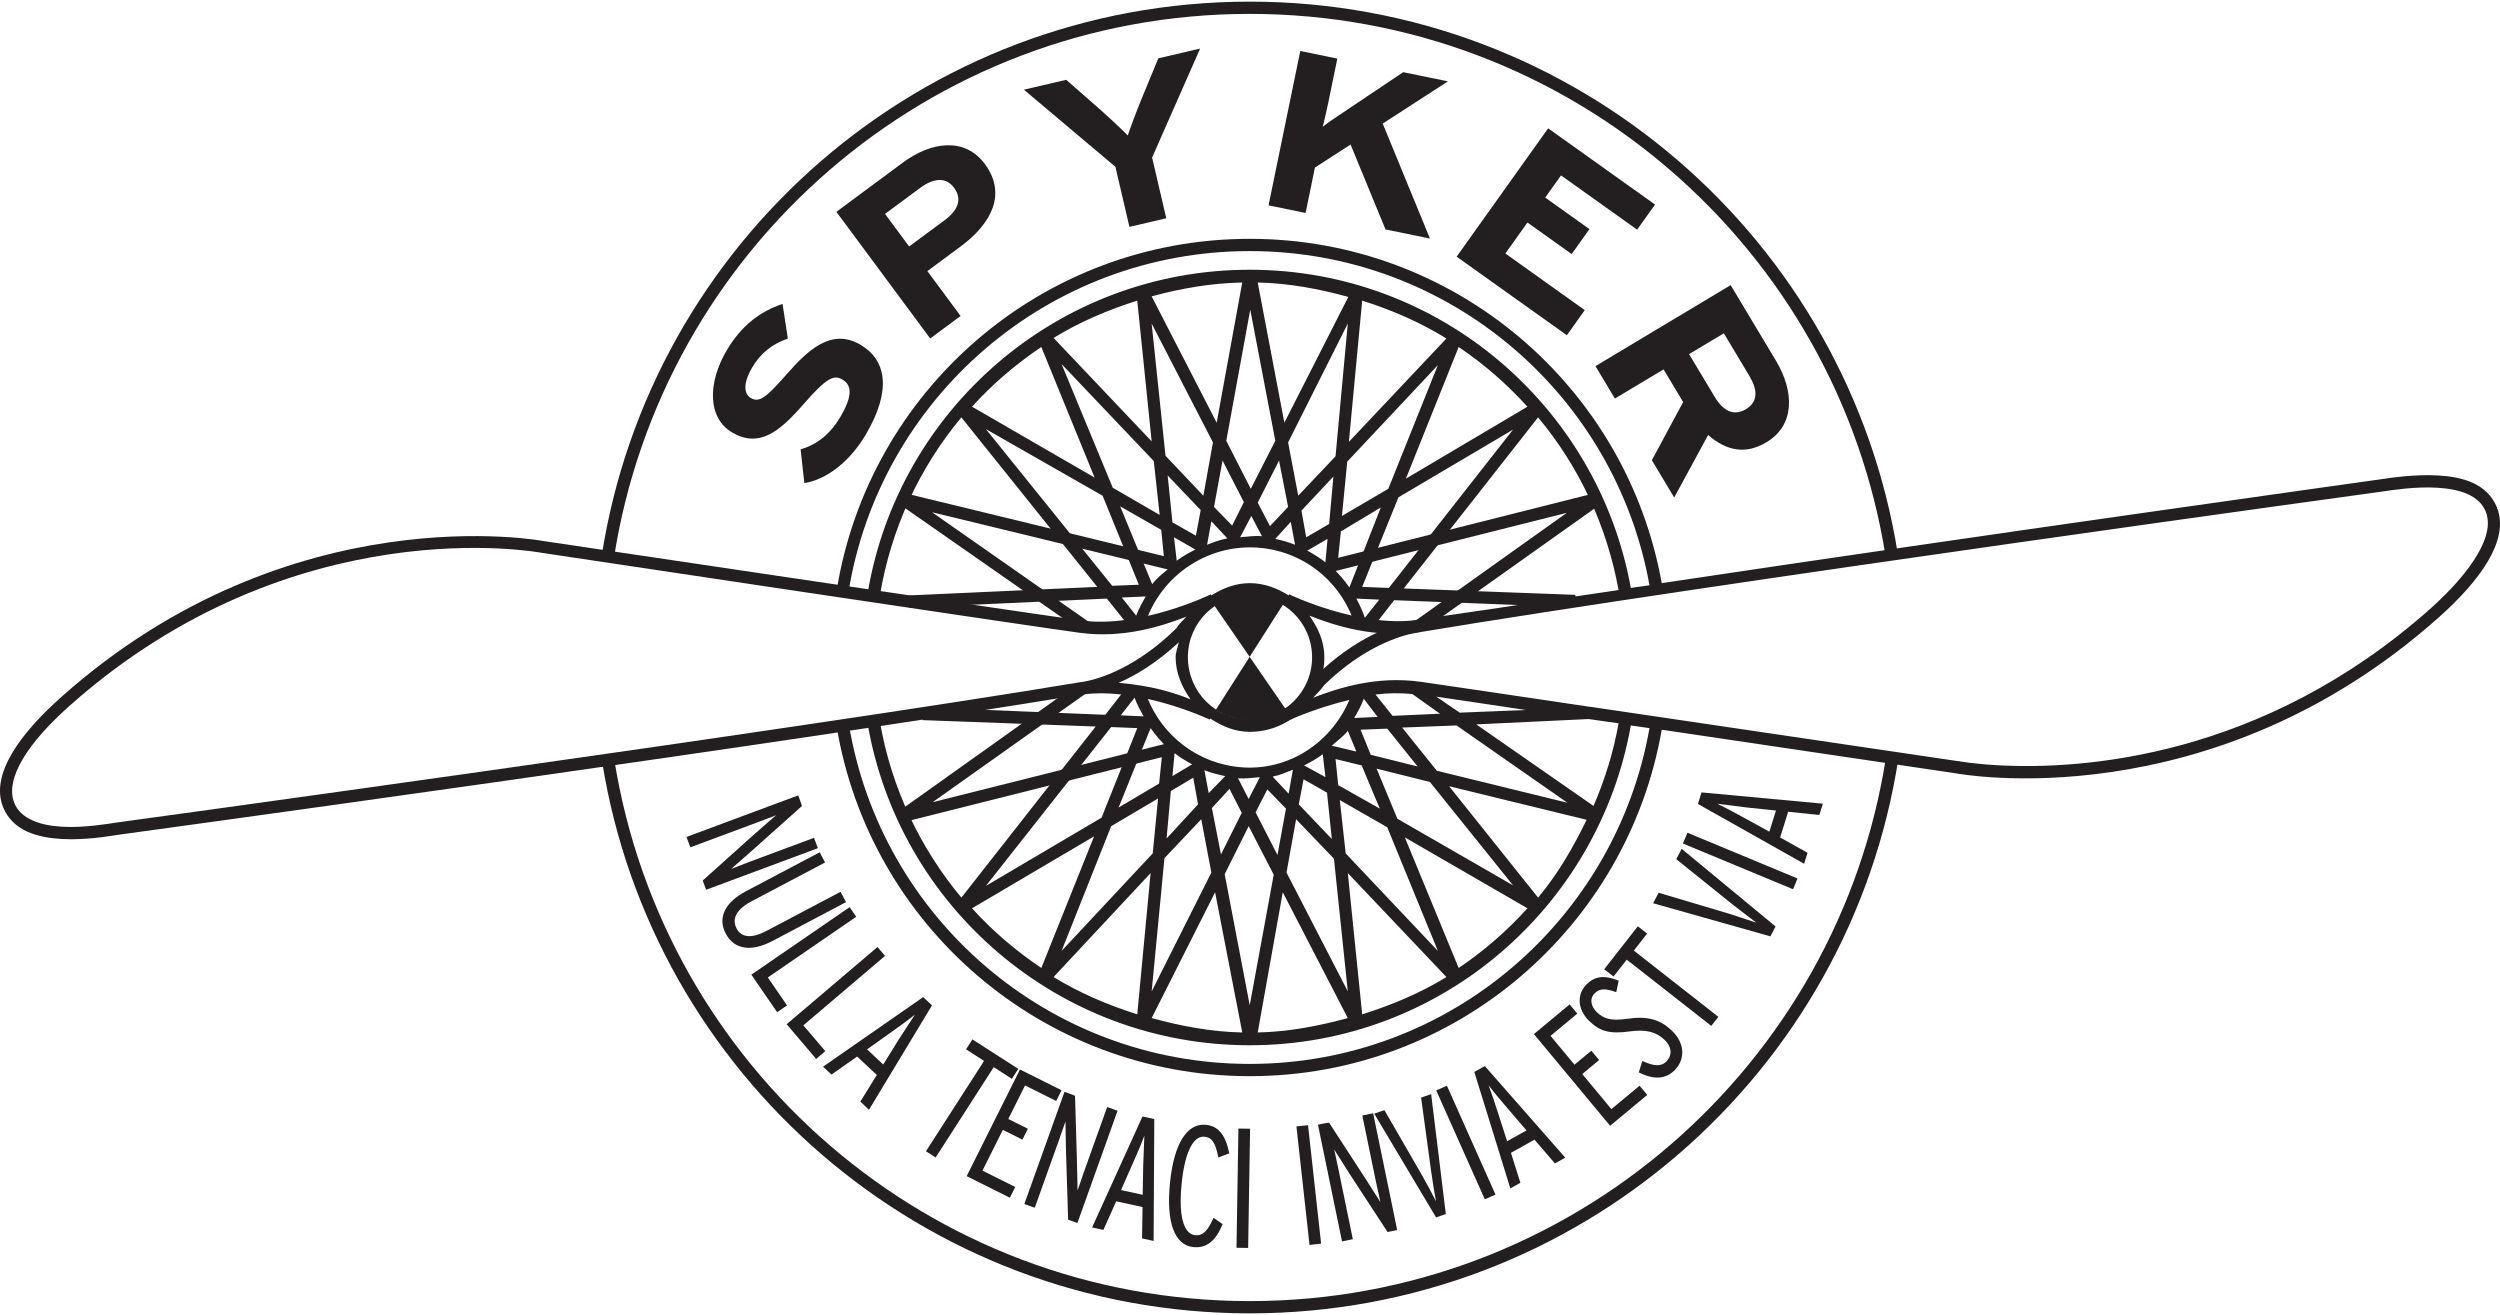 <?xml version="1.0" encoding="UTF-8" standalone="no"?>
<!-- Created with Inkscape (http://www.inkscape.org/) -->
<svg
   xmlns:svg="http://www.w3.org/2000/svg"
   xmlns="http://www.w3.org/2000/svg"
   version="1.0"
   width="500"
   height="263"
   id="svg2"
   xml:space="preserve"><defs
     id="defs6" /><g
     transform="matrix(1.25,0,0,-1.25,-280.442,310.587)"
     id="g12"><path
       d="m 424.31,76.282 c -33.23,0 -60.833,24.192 -66.093,55.944 l 1.961,0.341 c 5.105,-30.818 31.855,-54.324 64.131,-54.324 32.053,0 58.591,23.225 63.961,53.727 -1.399,0.208 -1.603,0.221 -2.985,0.426 -5.153,-29.052 -30.458,-51.169 -60.976,-51.169 -30.661,0 -56.16,22.257 -61.146,51.51 l 1.961,0.341 c 1.81,-10.621 6.44,-20.289 13.048,-28.228 l 21.491,27.375 -27.716,1.023 0.085,2.047 29.166,-1.194 3.667,4.69 1.535,-1.109 1.109,0.341 c 1.956,-6.266 7.385,-11.199 14.327,-12.195 8.076,-1.163 15.372,3.503 18.421,10.66 -5.125,-1.241 -8.969,-2.954 -9.21,-3.07 -0.104,-0.052 -0.174,-0.055 -0.256,-0.085 -0.025,-0.009 -0.062,0.008 -0.085,0 -0.099,-0.032 -0.256,-0.085 -0.256,-0.085 l -0.597,1.876 c 0,0 0.329,0.079 0.341,0.085 0.003,0.002 0.08,0.083 0.085,0.085 0.123,0.068 0.287,0.168 0.597,0.426 0.721,0.602 1.943,1.863 3.752,4.349 l 0.085,0 0,0.085 c 6.688,6.591 13.066,8.561 15.948,9.04 4.093,0.682 11.64,1.7 16.544,2.473 l -19.785,0.768 -3.667,-4.69 -1.194,0.938 -1.365,-0.341 c -1.907,6.359 -7.314,11.357 -14.327,12.366 -8.801,1.265 -17.043,-4.245 -19.444,-12.536 l -1.45,0.426 -0.768,-0.597 -3.752,4.69 -31.554,-1.45 -0.085,1.961 30.104,1.365 -21.747,27.119 c -6.69,-8.025 -11.273,-17.807 -13.048,-28.569 l -1.961,0.341 c 4.85,29.414 30.372,51.851 61.146,51.851 30.439,0 55.731,-21.977 60.976,-50.913 0.998,0.151 1.973,0.274 2.985,0.426 -5.454,30.399 -31.98,53.471 -63.961,53.471 -32.395,0 -59.249,-23.68 -64.216,-54.665 l -1.876,0.341 c 5.118,31.924 32.741,56.285 66.093,56.285 32.934,0 60.312,-23.759 65.922,-55.091 51.425,7.73 115.129,16.63 115.129,16.63 1.505,0.219 5.303,0.818 9.125,0.597 1.911,-0.11 3.86,-0.423 5.543,-1.194 1.683,-0.771 3.099,-2.058 3.838,-3.923 1.057,-2.664 0.307,-5.634 -1.45,-8.613 -1.756,-2.979 -4.564,-6.043 -7.931,-9.04 -36.653,-32.6 -77.094,-24.902 -77.094,-24.902 0,0 -24.976,3.696 -47.16,6.993 C 484.745,100.233 457.35,76.282 424.31,76.282 z m -1.194,6.993 -4.349,22.429 -10.148,-20.126 c 4.668,-1.272 9.45,-2.202 14.498,-2.303 z m 2.473,0 c 5.002,0.107 9.784,1.045 14.412,2.303 l -10.404,20.126 -4.008,-22.429 z m -19.273,2.9 2.132,22.599 -15.521,-16.63 c 4.129,-2.539 8.677,-4.481 13.389,-5.97 z m 35.989,0 c 4.746,1.494 9.319,3.41 13.474,5.97 l -15.777,16.63 2.303,-22.599 z m -17.994,1.45 3.838,20.894 -4.008,7.761 -3.838,-7.675 4.008,-20.979 z m -15.692,2.217 9.551,19.018 -1.62,8.528 -5.884,-6.226 -2.047,-21.32 z m 31.383,0 -2.217,21.235 -6.055,6.311 -1.535,-8.528 9.807,-19.018 z m -49.036,3.752 8.443,21.064 -19.529,-11.513 c 3.291,-3.646 6.998,-6.8 11.087,-9.551 z m 66.775,0 c 4.057,2.733 7.73,5.936 11.001,9.551 l -19.615,11.342 8.613,-20.894 z m -63.534,2.729 14.583,15.606 0.853,8.784 -7.505,-4.435 -7.931,-19.956 z m 60.208,0 -8.102,19.785 -7.59,4.349 0.938,-8.528 14.754,-15.606 z m 16.033,8.528 c 3.143,3.766 5.607,7.987 7.761,12.451 l -22.002,5.373 14.242,-17.824 z m -88.351,1.876 18.506,10.916 5.714,14.327 -4.179,0.171 -20.041,-25.414 z m 84.343,0.085 -13.304,16.544 -8.528,2.132 3.326,-8.016 18.506,-10.66 z m -37.694,4.861 1.364,7.419 -2.985,3.07 -1.876,-3.667 3.497,-6.822 z m -9.04,0.085 3.326,6.652 -1.961,3.838 -2.814,-3.07 1.45,-7.419 z m 17.738,2.473 -0.768,7.419 -3.752,2.132 -0.768,-4.008 5.287,-5.543 z m -26.437,0.085 5.032,5.458 -0.768,4.264 -3.582,-2.132 -0.682,-7.59 z m 34.112,4.776 -2.9,6.908 -4.179,1.023 0.426,-4.179 6.652,-3.752 z m -41.788,0.171 6.481,3.838 0.597,5.884 0.682,-0.085 c -0.991,0.914 -1.862,1.976 -2.644,3.07 l -5.117,-12.707 z m 75.985,0.256 c 1.809,4.185 3.188,8.605 4.008,13.219 -2.184,0.324 -2.692,0.374 -4.776,0.682 l -17.994,-0.853 18.762,-13.048 z m -4.179,0.512 -17.738,12.366 -8.699,-0.341 5.543,-6.908 20.894,-5.117 z m -50.998,0.597 1.791,3.497 c -1.164,-0.097 -2.297,-0.289 -3.497,-0.171 l 1.706,-3.326 z m 6.396,0.853 0.682,3.838 c -1.082,-0.417 -2.086,-0.888 -3.241,-1.109 l 2.558,-2.729 z m -12.792,0.085 2.644,2.729 c -1.144,0.24 -2.273,0.513 -3.326,0.938 l 0.682,-3.667 z m 18.677,2.558 -0.426,3.667 c -0.939,-0.708 -1.932,-1.261 -2.985,-1.791 l 3.411,-1.876 z m -24.476,0.171 3.155,1.876 c -0.983,0.533 -1.947,1.107 -2.814,1.791 l -0.341,-3.667 z m 39.229,1.535 -4.861,6.055 -4.264,-0.171 1.62,-4.008 7.505,-1.876 z m 93.297,0.171 c 12.786,-0.629 41.734,1.056 68.736,25.073 3.272,2.912 5.915,5.916 7.505,8.613 1.59,2.697 2.114,5.018 1.364,6.908 -0.533,1.344 -1.548,2.195 -2.9,2.814 -1.351,0.619 -3.103,0.922 -4.861,1.023 -3.515,0.203 -7.109,-0.366 -8.699,-0.597 0,0 -107.73,-14.785 -154.614,-22.599 -2.457,-0.408 -8.431,-2.197 -14.754,-8.358 -0.818,-1.124 -1.174,-1.334 -1.791,-2.047 4.116,1.596 10.17,3.519 17.141,2.558 3.465,-0.477 15.283,-2.257 27.119,-4.008 0.037,-0.005 0.049,0.005 0.085,0 25.71,-3.805 58.844,-8.699 58.844,-8.699 l 0.085,0 c 0,0 2.475,-0.472 6.737,-0.682 z m -103.105,2.217 -1.365,3.326 c -0.705,-0.936 -1.704,-1.597 -2.558,-2.388 l 3.923,-0.938 z m -0.341,5.373 3.752,0.171 -2.217,2.9 c -0.4,-1.102 -0.957,-2.078 -1.535,-3.07 z m -33.686,0.256 c -0.543,0.974 -1.079,1.924 -1.45,2.985 l -2.217,-2.814 3.667,-0.171 z m 39.826,0.085 7.59,0.341 -4.435,3.155 c -1.955,0.171 -3.93,0.169 -5.884,-0.085 l 2.729,-3.411 z m 10.745,0.512 10.575,0.426 c -5.153,0.757 -11.839,1.78 -14.327,2.132 l 3.752,-2.558 z m -15.18,15.18 2.303,2.9 -3.667,0.171 c 0.537,-0.97 0.998,-2.015 1.364,-3.07 z m -36.585,0.341 c 0.403,1.095 0.956,2.084 1.535,3.07 l -3.838,-0.171 2.303,-2.9 z m 70.271,3.07 c 2.195,0.338 4.62,0.675 6.908,1.023 -1.888,10.398 -6.374,19.839 -12.877,27.631 l -21.491,-27.375 27.46,-1.023 0,-0.256 z m -29.848,1.364 19.87,25.328 -18.335,-10.831 -5.799,-14.327 4.264,-0.171 z m -6.311,0.085 5.032,12.792 -6.396,-3.838 -0.597,-5.884 -0.768,0.085 c 1.031,-0.951 1.925,-2.011 2.729,-3.155 z m -37.95,0.256 4.264,0.171 -5.799,14.242 -18.677,10.66 20.212,-25.073 z m 6.396,0.256 c 0.809,1.077 1.896,1.845 2.9,2.729 l -0.853,-0.085 -0.597,6.055 -6.567,3.752 5.117,-12.451 z m 27.716,3.497 0.341,3.752 -3.241,-1.876 c 1.03,-0.555 1.997,-1.157 2.9,-1.876 z m -23.793,0.256 c 0.942,0.713 1.928,1.257 2.985,1.791 l -3.411,1.961 0.426,-3.752 z m 4.861,2.558 c 1.073,0.408 2.096,0.809 3.241,1.023 l -2.558,2.729 -0.682,-3.752 z m 14.071,0 -0.682,3.667 -2.473,-2.729 c 1.089,-0.235 2.15,-0.535 3.155,-0.938 z m -8.784,1.194 c 1.152,0.094 2.31,0.288 3.497,0.171 l -1.706,3.241 -1.791,-3.411 z m 10.575,0 3.667,2.132 0.682,7.59 -5.117,-5.458 0.768,-4.264 z m -17.653,0.256 0.768,4.093 -5.287,5.543 0.768,-7.505 3.752,-2.132 z m 11.854,1.535 2.9,3.07 -1.45,7.419 -3.411,-6.737 1.961,-3.752 z m -6.055,0.085 1.876,3.752 -3.411,6.652 -1.364,-7.419 2.9,-2.985 z m 17.568,1.535 7.419,4.349 7.931,19.785 -14.498,-15.436 -0.853,-8.699 z m -29.166,0.171 -0.938,8.613 -14.754,15.521 8.187,-19.785 7.505,-4.349 z m 6.993,3.07 1.535,8.528 -9.807,19.018 2.217,-21.15 6.055,-6.396 z m 15.18,0 5.97,6.311 1.961,21.235 -9.551,-19.018 1.62,-8.528 z m -7.59,1.109 3.923,7.675 -4.008,20.979 -3.838,-20.979 3.923,-7.675 z m 24.817,1.62 19.444,11.513 c -3.264,3.608 -6.954,6.823 -11.001,9.551 l -8.443,-21.064 z m -49.804,0.171 -8.528,20.894 c -4.081,-2.745 -7.8,-5.915 -11.087,-9.551 l 19.615,-11.342 z m 40.679,5.714 15.606,16.544 c -4.18,2.583 -8.696,4.552 -13.474,6.055 l -2.132,-22.599 z m -31.554,0.085 -2.303,22.514 c -4.715,-1.488 -9.257,-3.43 -13.389,-5.97 l 15.692,-16.544 z m 10.404,2.985 4.093,22.429 c -5.033,-0.1 -9.842,-0.953 -14.498,-2.217 l 10.404,-20.212 z m 10.831,0 10.234,20.126 c -4.647,1.267 -9.473,2.196 -14.498,2.303 l 4.264,-22.429 z"
       id="path158"
       style="font-size:medium;font-style:normal;font-variant:normal;font-weight:normal;font-stretch:normal;text-indent:0;text-align:start;text-decoration:none;line-height:normal;letter-spacing:normal;word-spacing:normal;text-transform:none;direction:ltr;block-progression:tb;writing-mode:lr-tb;text-anchor:start;color:#000000;fill:#231f20;fill-opacity:1;stroke:none;stroke-width:0.72;marker:none;visibility:visible;display:inline;overflow:visible;enable-background:accumulate;font-family:Bitstream Vera Sans;-inkscape-font-specification:Bitstream Vera Sans" /><path
       d="m 362.93,179.02 c -2.552,-4.369 -6.301,-7.284 -9.882,-7.846 l -0.598,5.406 c 2.841,0.791 4.931,2.726 6.391,5.226 1.809,3.097 1.946,4.972 0.297,5.936 -1.4,0.816 -2.546,0.284 -6.356,-4.096 -3.747,-4.271 -6.986,-6.885 -11.276,-4.377 -3.952,2.309 -3.935,7.906 -0.925,13.058 2.377,4.066 5.398,6.309 8.981,7.516 l 0.846,-5.548 c -2.412,-0.843 -4.309,-2.238 -5.706,-4.626 -1.635,-2.8 -1.184,-4.315 -0.221,-4.879 1.367,-0.8 2.459,0.066 5.687,3.736 3.228,3.673 7.093,7.573 11.822,4.808 4.134,-2.415 5.103,-7.185 0.939,-14.314"
       id="path160"
       style="fill:#231f20;fill-opacity:1;fill-rule:nonzero;stroke:none" /><path
       d="m 371.548,218.383 -5.592,-4.14 3.859,-5.212 5.663,4.194 c 2.257,1.673 2.83,3.441 1.523,5.207 -1.307,1.766 -3.299,1.547 -5.453,-0.049 z m 6.533,-9.328 -5.349,-3.96 5.316,-7.18 -4.863,-3.602 -15.009,20.263 10.629,7.873 c 4.587,3.395 9.936,4.088 13.132,-0.227 3.474,-4.688 1.179,-9.437 -3.856,-13.167"
       id="path162"
       style="fill:#231f20;fill-opacity:1;fill-rule:nonzero;stroke:none" /><path
       d="m 408.69,223.262 2.268,-9.718 -5.895,-1.375 -2.243,9.611 -14.644,12.34 6.776,1.58 5.526,-4.849 c 1.397,-1.228 3.561,-3.275 4.323,-4.058 0.333,1.04 1.343,3.755 2.077,5.553 l 2.808,6.795 6.691,1.564 -7.688,-17.444"
       id="path164"
       style="fill:#231f20;fill-opacity:1;fill-rule:nonzero;stroke:none" /><path
       d="m 446.036,211.762 -5.592,13.582 -5.701,-3.681 -1.495,-7.27 -5.927,1.22 5.079,24.697 5.927,-1.217 -1.444,-7.022 c -0.188,-0.917 -0.688,-3.133 -0.89,-3.9 0.54,0.478 1.872,1.381 2.844,2.025 l 10.034,6.727 7.155,-1.471 -10.436,-6.754 7.557,-18.399 -7.112,1.463"
       id="path166"
       style="fill:#231f20;fill-opacity:1;fill-rule:nonzero;stroke:none" /><path
       d="m 457.416,207.404 14.641,20.533 17.105,-12.199 -2.868,-4.017 -12.177,8.684 -2.53,-3.548 7.076,-5.046 -2.846,-3.99 -7.074,5.046 -3.534,-4.956 12.703,-9.06 -2.863,-4.02 -17.635,12.572"
       id="path168"
       style="fill:#231f20;fill-opacity:1;fill-rule:nonzero;stroke:none" /><path
       d="m 504.234,188.356 -4.066,6.784 -5.564,-3.332 4.069,-6.784 c 1.444,-2.412 3.147,-3.152 5.032,-2.025 1.948,1.168 1.908,3.059 0.529,5.357 z m -15.583,-13.522 5.008,9.303 -3.133,5.229 -7.789,-4.667 -3.108,5.191 21.63,12.96 7.243,-12.087 c 2.934,-4.896 3.097,-10.288 -1.506,-13.047 -3.242,-1.946 -6.282,-1.495 -9.341,1.154 l -5.428,-10.004 -3.575,5.968"
       id="path170"
       style="fill:#231f20;fill-opacity:1;fill-rule:nonzero;stroke:none" /><path
       d="m 234.219,114.232 c -1.911,0.11 -3.86,0.423 -5.543,1.194 -1.683,0.771 -3.099,2.059 -3.838,3.923 -1.055,2.665 -0.306,5.634 1.45,8.613 1.756,2.979 4.562,6.042 7.931,9.04 36.653,32.597 77.094,24.902 77.094,24.902 0,0 75.16,-11.208 86.048,-12.707 9.405,-1.293 20.553,4.093 20.553,4.093 0.011,0.005 0.171,0.085 0.171,0.085 l 0.085,-0.171 c 1.826,1.141 3.833,1.961 6.14,1.961 2.322,0 4.392,-0.806 6.226,-1.961 l 0.085,0.171 c 0,0 11.143,-5.39 20.553,-4.093 l 0.256,-1.961 c -7.227,-0.996 -13.578,1.07 -17.568,2.644 1.368,-1.938 2.388,-4.105 2.388,-6.652 0,-6.562 -5.377,-11.939 -11.939,-11.939 -2.392,0 -4.442,0.912 -6.311,2.132 l -0.085,-0.171 c 0,0 -11.075,5.261 -20.467,4.008 -0.022,-0.004 -0.064,0.004 -0.085,0 -47.233,-7.847 -154.017,-22.429 -154.017,-22.429 -1.505,-0.219 -5.303,-0.903 -9.125,-0.682 z m 0.085,1.961 c 3.515,-0.203 7.194,0.451 8.784,0.682 0,0 106.901,14.599 154.017,22.429 0.148,0.025 0.45,0.061 0.597,0.085 2.48,0.414 8.458,2.236 14.839,8.528 0.63,0.958 1.067,1.222 1.62,1.876 -4.131,-1.595 -10.214,-3.511 -17.141,-2.558 -10.993,1.514 -86.048,12.792 -86.048,12.792 0,0 -39.47,7.544 -75.474,-24.476 -3.274,-2.913 -5.915,-5.831 -7.505,-8.528 -1.589,-2.697 -2.113,-5.101 -1.364,-6.993 0.533,-1.344 1.548,-2.195 2.9,-2.814 1.351,-0.619 3.018,-0.922 4.776,-1.023 z m 190.006,17.141 c 5.5,0 9.978,4.478 9.978,9.978 0,5.5 -4.478,9.893 -9.978,9.893 -5.5,0 -9.893,-4.393 -9.893,-9.893 0,-5.5 4.392,-9.978 9.893,-9.978 z m -9.466,3.241 c -1.368,1.938 -2.388,4.191 -2.388,6.737 0,0.852 0.34,1.586 0.512,2.388 -3.571,-3.278 -6.843,-5.29 -9.637,-6.481 5.302,-0.469 8.707,-1.517 11.513,-2.644 z"
       id="path172"
       style="font-size:medium;font-style:normal;font-variant:normal;font-weight:normal;font-stretch:normal;text-indent:0;text-align:start;text-decoration:none;line-height:normal;letter-spacing:normal;word-spacing:normal;text-transform:none;direction:ltr;block-progression:tb;writing-mode:lr-tb;text-anchor:start;color:#000000;fill:#231f20;fill-opacity:1;stroke:none;stroke-width:0.72;marker:none;visibility:visible;display:inline;overflow:visible;enable-background:accumulate;font-family:Bitstream Vera Sans;-inkscape-font-specification:Bitstream Vera Sans" /><path
       d="m 334.191,114.559 0.617,-1.659 10.711,3.987 c 0,0 2.593,0.982 3.007,1.141 -0.573,-0.497 -3.4,-2.961 -3.4,-2.961 0,0 -8.34,-7.483 -8.34,-7.483 l 0.549,-1.474 17.878,6.651 -0.617,1.659 -10.256,-3.818 c 0,0 -2.088,-0.808 -2.999,-1.16 0.57,0.502 3.392,2.98 3.392,2.98 0,0 7.92,7.074 7.92,7.074 0,0.003 0,0.003 0,0.005 0,0.142 -0.554,1.635 -0.554,1.635 l -0.03,0.074 -17.878,-6.651"
       id="path174"
       style="fill:#231f20;fill-opacity:1;fill-rule:nonzero;stroke:none" /><path
       d="m 343.707,105.87 c -3.387,-1.787 -4.566,-4.26 -3.237,-6.779 1.345,-2.546 4.066,-2.975 7.469,-1.182 l 11.778,6.222 -0.871,1.651 -11.778,-6.219 c -2.426,-1.28 -4.063,-1.16 -4.866,0.36 -0.319,0.606 -0.39,1.212 -0.21,1.796 0.287,0.922 1.168,1.782 2.62,2.549 l 11.756,6.206 -0.862,1.629 -11.8,-6.233"
       id="path176"
       style="fill:#231f20;fill-opacity:1;fill-rule:nonzero;stroke:none" /><path
       d="m 344.569,92.525 4.126,-6.007 1.583,1.086 c 0,0 -2.983,4.339 -3.07,4.47 0.134,0.093 14.142,9.715 14.142,9.715 l -1.056,1.536 -15.724,-10.801"
       id="path178"
       style="fill:#231f20;fill-opacity:1;fill-rule:nonzero;stroke:none" /><path
       d="m 350.218,84.594 4.721,-5.553 1.463,1.244 c 0,0 -3.409,4.009 -3.512,4.132 0.123,0.104 13.072,11.11 13.072,11.11 l -1.209,1.422 -14.535,-12.354"
       id="path180"
       style="fill:#231f20;fill-opacity:1;fill-rule:nonzero;stroke:none" /><path
       d="m 366.909,83.295 c 1.651,1.157 2.917,2.099 3.829,2.83 -0.458,-0.704 -2.579,-3.968 -2.579,-3.968 l 0,0.003 c 0,0 -2.388,-3.851 -2.489,-4.012 -0.136,0.126 -2.453,2.298 -2.587,2.423 0.158,0.112 3.826,2.724 3.826,2.724 z m -10.867,-5.493 1.348,-1.264 c 0,0 4.001,2.814 4.107,2.887 0.093,-0.085 3.056,-2.863 3.149,-2.95 -0.068,-0.112 -2.636,-4.268 -2.636,-4.268 l 1.381,-1.296 10.081,16.699 -1.411,1.321 -16.019,-11.129"
       id="path182"
       style="fill:#231f20;fill-opacity:1;fill-rule:nonzero;stroke:none" /><path
       d="m 378.919,80.577 c 0,0 2.751,-1.771 2.882,-1.856 -0.087,-0.136 -9.295,-14.45 -9.295,-14.45 l 1.55,-0.999 c 0,0 9.208,14.316 9.295,14.453 0.131,-0.085 2.904,-1.869 2.904,-1.869 l 1.023,1.594 -7.336,4.716 -1.023,-1.588"
       id="path184"
       style="fill:#231f20;fill-opacity:1;fill-rule:nonzero;stroke:none" /><path
       d="m 379.02,60.285 6.913,-3.452 0.857,1.717 c 0,0 -5.098,2.549 -5.24,2.62 0.071,0.139 3.187,6.38 3.258,6.522 0.139,-0.068 3.133,-1.564 3.133,-1.564 l 0.871,1.741 c 0,0 -2.994,1.495 -3.133,1.564 0.071,0.142 2.612,5.223 2.683,5.365 0.142,-0.071 4.98,-2.489 4.98,-2.489 l 0.857,1.717 -6.651,3.321 -8.528,-17.062"
       id="path186"
       style="fill:#231f20;fill-opacity:1;fill-rule:nonzero;stroke:none" /><path
       d="m 388.247,55.823 1.667,-0.595 3.851,10.76 c 0,0 0.917,2.62 1.064,3.035 0.011,-0.759 0.074,-4.508 0.074,-4.508 l 0.352,-11.2 1.482,-0.529 6.427,17.959 -1.665,0.598 -3.687,-10.305 c 0,0 -0.729,-2.115 -1.045,-3.04 -0.016,0.761 -0.096,4.514 -0.096,4.514 l -0.308,10.613 c -0.052,0.074 -1.61,0.63 -1.61,0.63 l -0.076,0.027 -6.429,-17.959"
       id="path188"
       style="fill:#231f20;fill-opacity:1;fill-rule:nonzero;stroke:none" /><path
       d="m 407.268,62.02 0,0 0,0 z m -1.654,0.336 c 0.824,1.845 1.43,3.302 1.837,4.394 -0.033,-0.841 -0.183,-4.727 -0.183,-4.729 0,0 -0.082,-4.53 -0.085,-4.718 -0.18,0.038 -3.283,0.718 -3.463,0.756 0.079,0.177 1.894,4.298 1.894,4.298 z m -6.522,-10.28 1.804,-0.396 c 0,0 1.995,4.465 2.049,4.582 0.126,-0.025 4.091,-0.895 4.216,-0.922 -0.003,-0.131 -0.079,-5.016 -0.079,-5.016 l 1.85,-0.407 0.106,19.504 -1.886,0.415 -8.061,-17.76"
       id="path190"
       style="fill:#231f20;fill-opacity:1;fill-rule:nonzero;stroke:none" /><path
       d="m 411.547,59.185 c -0.619,-6.312 0.718,-9.953 3.766,-10.253 2.058,-0.202 3.531,0.947 4.637,3.619 l 0.025,0.06 -1.463,1.015 -0.038,-0.093 c -0.906,-2.058 -1.711,-2.814 -2.876,-2.699 -0.488,0.046 -0.911,0.284 -1.255,0.701 -0.977,1.19 -1.302,3.771 -0.936,7.467 0.491,5.005 1.828,7.772 3.668,7.592 1.184,-0.115 1.738,-0.931 2.194,-3.226 l 0.019,-0.093 1.755,0.66 -0.014,0.068 c -0.609,2.917 -1.76,4.304 -3.741,4.497 -3.035,0.3 -5.128,-3.097 -5.739,-9.317"
       id="path192"
       style="fill:#231f20;fill-opacity:1;fill-rule:nonzero;stroke:none" /><path
       d="m 422.193,48.828 1.864,-0.03 0.311,19.073 -1.867,0.03 -0.308,-19.073"
       id="path194"
       style="fill:#231f20;fill-opacity:1;fill-rule:nonzero;stroke:none" /><path
       d="m 431.782,68.24 2.093,-18.961 1.856,0.205 -2.093,18.958 -1.856,-0.202"
       id="path196"
       style="fill:#231f20;fill-opacity:1;fill-rule:nonzero;stroke:none" /><path
       d="m 442.324,69.989 2.208,-10.719 c 0,0 0.538,-2.448 0.69,-3.138 -0.409,0.639 -2.429,3.804 -2.429,3.804 0,0 -5.783,8.905 -5.783,8.905 -0.085,0.035 -1.706,-0.3 -1.706,-0.3 l -0.079,-0.014 3.851,-18.683 1.73,0.355 -2.306,11.194 c 0,0 -0.579,2.715 -0.669,3.147 0.404,-0.641 2.407,-3.812 2.407,-3.812 l 6.127,-9.382 1.539,0.317 -3.848,18.683 -1.733,-0.355"
       id="path198"
       style="fill:#231f20;fill-opacity:1;fill-rule:nonzero;stroke:none" /><path
       d="m 455.688,54.221 -1.564,-0.538 -9.898,16.603 1.635,0.559 5.867,-10.155 c 0.89,-1.556 1.752,-3.174 2.391,-4.437 -0.27,1.392 -0.565,3.231 -0.805,4.978 l -1.586,11.623 1.61,0.551 2.35,-19.185"
       id="path200"
       style="fill:#231f20;fill-opacity:1;fill-rule:nonzero;stroke:none" /><path
       d="m 454.152,74 7.772,-17.422 1.706,0.761 -7.772,17.419 -1.706,-0.759"
       id="path202"
       style="fill:#231f20;fill-opacity:1;fill-rule:nonzero;stroke:none" /><path
       d="m 464.055,70.344 c -0.6,1.902 -1.108,3.381 -1.526,4.459 0.767,-0.988 1.817,-2.26 2.986,-3.61 l 0,0 c 0,0 2.947,-3.444 3.073,-3.589 -0.161,-0.09 -2.934,-1.64 -3.095,-1.73 -0.057,0.183 -1.438,4.47 -1.438,4.47 z m -3.812,6.615 5.764,-18.634 1.61,0.901 c 0,0 -1.474,4.667 -1.512,4.789 0.112,0.063 3.654,2.047 3.766,2.107 0.087,-0.098 3.272,-3.801 3.272,-3.801 l 1.654,0.925 -12.87,14.655 -1.684,-0.942"
       id="path204"
       style="fill:#231f20;fill-opacity:1;fill-rule:nonzero;stroke:none" /><path
       d="m 469.778,83.017 12.193,-14.671 5.941,4.937 -1.228,1.476 c 0,0 -4.383,-3.646 -4.506,-3.747 -0.101,0.123 -4.56,5.488 -4.661,5.611 0.12,0.098 2.694,2.238 2.694,2.238 l -1.244,1.495 c 0,0 -2.573,-2.137 -2.694,-2.235 -0.101,0.12 -3.731,4.489 -3.832,4.612 0.123,0.101 4.282,3.559 4.282,3.559 l -1.228,1.476 -5.717,-4.751"
       id="path206"
       style="fill:#231f20;fill-opacity:1;fill-rule:nonzero;stroke:none" /><path
       d="m 478.164,90.923 c -0.712,-0.734 -1.081,-1.637 -1.064,-2.603 0.016,-1.133 0.559,-2.271 1.528,-3.207 1.749,-1.695 3.324,-2.101 6.487,-1.67 2.603,0.355 4.235,-0.052 5.627,-1.4 1.105,-1.072 1.201,-2.407 0.237,-3.403 -0.789,-0.816 -1.918,-0.805 -3.766,0.035 l -0.085,0.038 -0.568,-1.818 0.06,-0.033 c 2.363,-1.195 4.285,-1.059 5.704,0.407 1.744,1.801 1.566,4.32 -0.439,6.266 -1.908,1.845 -3.987,2.404 -7.175,1.927 -2.784,-0.385 -3.829,0.063 -4.882,1.083 -0.83,0.802 -1.255,2.039 -0.336,2.988 0.849,0.879 1.88,0.742 3.376,0.213 l 0.087,-0.03 0.39,1.848 -0.066,0.025 c -1.692,0.652 -3.482,1.021 -5.117,-0.666"
       id="path208"
       style="fill:#231f20;fill-opacity:1;fill-rule:nonzero;stroke:none" /><path
       d="m 481.027,93.393 1.49,-1.165 c 0,0 2.017,2.576 2.115,2.696 0.126,-0.098 13.525,-10.597 13.525,-10.597 l 1.135,1.449 c 0,0 -13.399,10.498 -13.525,10.597 0.096,0.126 2.129,2.721 2.129,2.721 l -1.49,1.168 -5.379,-6.869"
       id="path210"
       style="fill:#231f20;fill-opacity:1;fill-rule:nonzero;stroke:none" /><path
       d="m 492.554,111.003 9.194,-7.396 c 0,0 2.636,-2.017 3.621,-2.767 -0.756,0.248 -4.328,1.425 -4.328,1.425 l -11.306,3.365 -0.881,-1.678 18.762,-5.3 0.83,1.58 -15.023,12.425 -0.868,-1.654"
       id="path212"
       style="fill:#231f20;fill-opacity:1;fill-rule:nonzero;stroke:none" /><path
       d="m 493.624,113.508 17.616,-7.319 0.718,1.722 -17.616,7.319 -0.718,-1.722"
       id="path214"
       style="fill:#231f20;fill-opacity:1;fill-rule:nonzero;stroke:none" /><path
       d="m 503.814,119.277 -0.003,0 0.003,0 z m -0.48,-1.618 c -1.763,0.98 -3.163,1.711 -4.216,2.21 0.832,-0.106 4.694,-0.592 4.694,-0.592 0.003,0 4.506,-0.475 4.697,-0.494 -0.055,-0.177 -1.002,-3.207 -1.056,-3.384 -0.169,0.093 -4.118,2.26 -4.118,2.26 z m -7.316,2.18 16.996,-9.571 0.549,1.76 c 0,0 -4.276,2.377 -4.388,2.442 0.035,0.12 1.247,3.995 1.285,4.118 0.131,-0.014 4.991,-0.513 4.991,-0.513 l 0.565,1.807 -19.422,1.801 -0.576,-1.845"
       id="path216"
       style="fill:#231f20;fill-opacity:1;fill-rule:nonzero;stroke:none" /><path
       d="m 424.31,38.332 c -52.278,0 -95.622,38.227 -103.616,88.266 l 1.961,0.256 c 7.845,-49.1 50.335,-86.56 101.655,-86.56 51.517,0 94.213,37.781 101.825,87.157 l 1.961,-0.341 C 520.34,76.79 476.789,38.332 424.31,38.332 z m -55.262,78.629 -0.768,1.791 28.74,20.467 1.194,-1.62 -24.646,-17.483 38.035,9.551 0.512,-1.876 -43.067,-10.831 z m 28.569,30.36 -29.337,20.467 0.768,1.791 43.152,-10.49 -0.426,-1.876 -38.291,9.296 25.243,-17.653 -1.109,-1.535 z m 54.239,0.171 -1.109,1.62 24.305,17.312 -37.95,-9.551 -0.512,1.876 42.982,10.831 0.853,-1.791 -28.569,-20.297 z m -129.286,11.598 -1.961,0.341 c 7.774,50.303 51.236,88.777 103.702,88.777 52.349,0 95.79,-38.298 103.702,-88.436 l -1.961,-0.341 c -7.763,49.197 -50.35,86.816 -101.74,86.816 -51.504,0 -94.112,-37.797 -101.74,-87.157 z"
       id="path218"
       style="font-size:medium;font-style:normal;font-variant:normal;font-weight:normal;font-stretch:normal;text-indent:0;text-align:start;text-decoration:none;line-height:normal;letter-spacing:normal;word-spacing:normal;text-transform:none;direction:ltr;block-progression:tb;writing-mode:lr-tb;text-anchor:start;color:#000000;fill:#231f20;fill-opacity:1;stroke:none;stroke-width:0.72;marker:none;visibility:visible;display:inline;overflow:visible;enable-background:accumulate;font-family:Bitstream Vera Sans;-inkscape-font-specification:Bitstream Vera Sans" /><path
       d="m 418.334,152.039 11.759,-17.081 -2.216,-1.247 -2.764,-0.483 -2.352,0.071 -2.281,0.69 -1.591,0.901 11.066,17.356 c -3.114,2.623 -8.523,2.262 -11.62,-0.207"
       id="path220"
       style="fill:#231f20;fill-opacity:1;fill-rule:nonzero;stroke:none" /></g></svg>